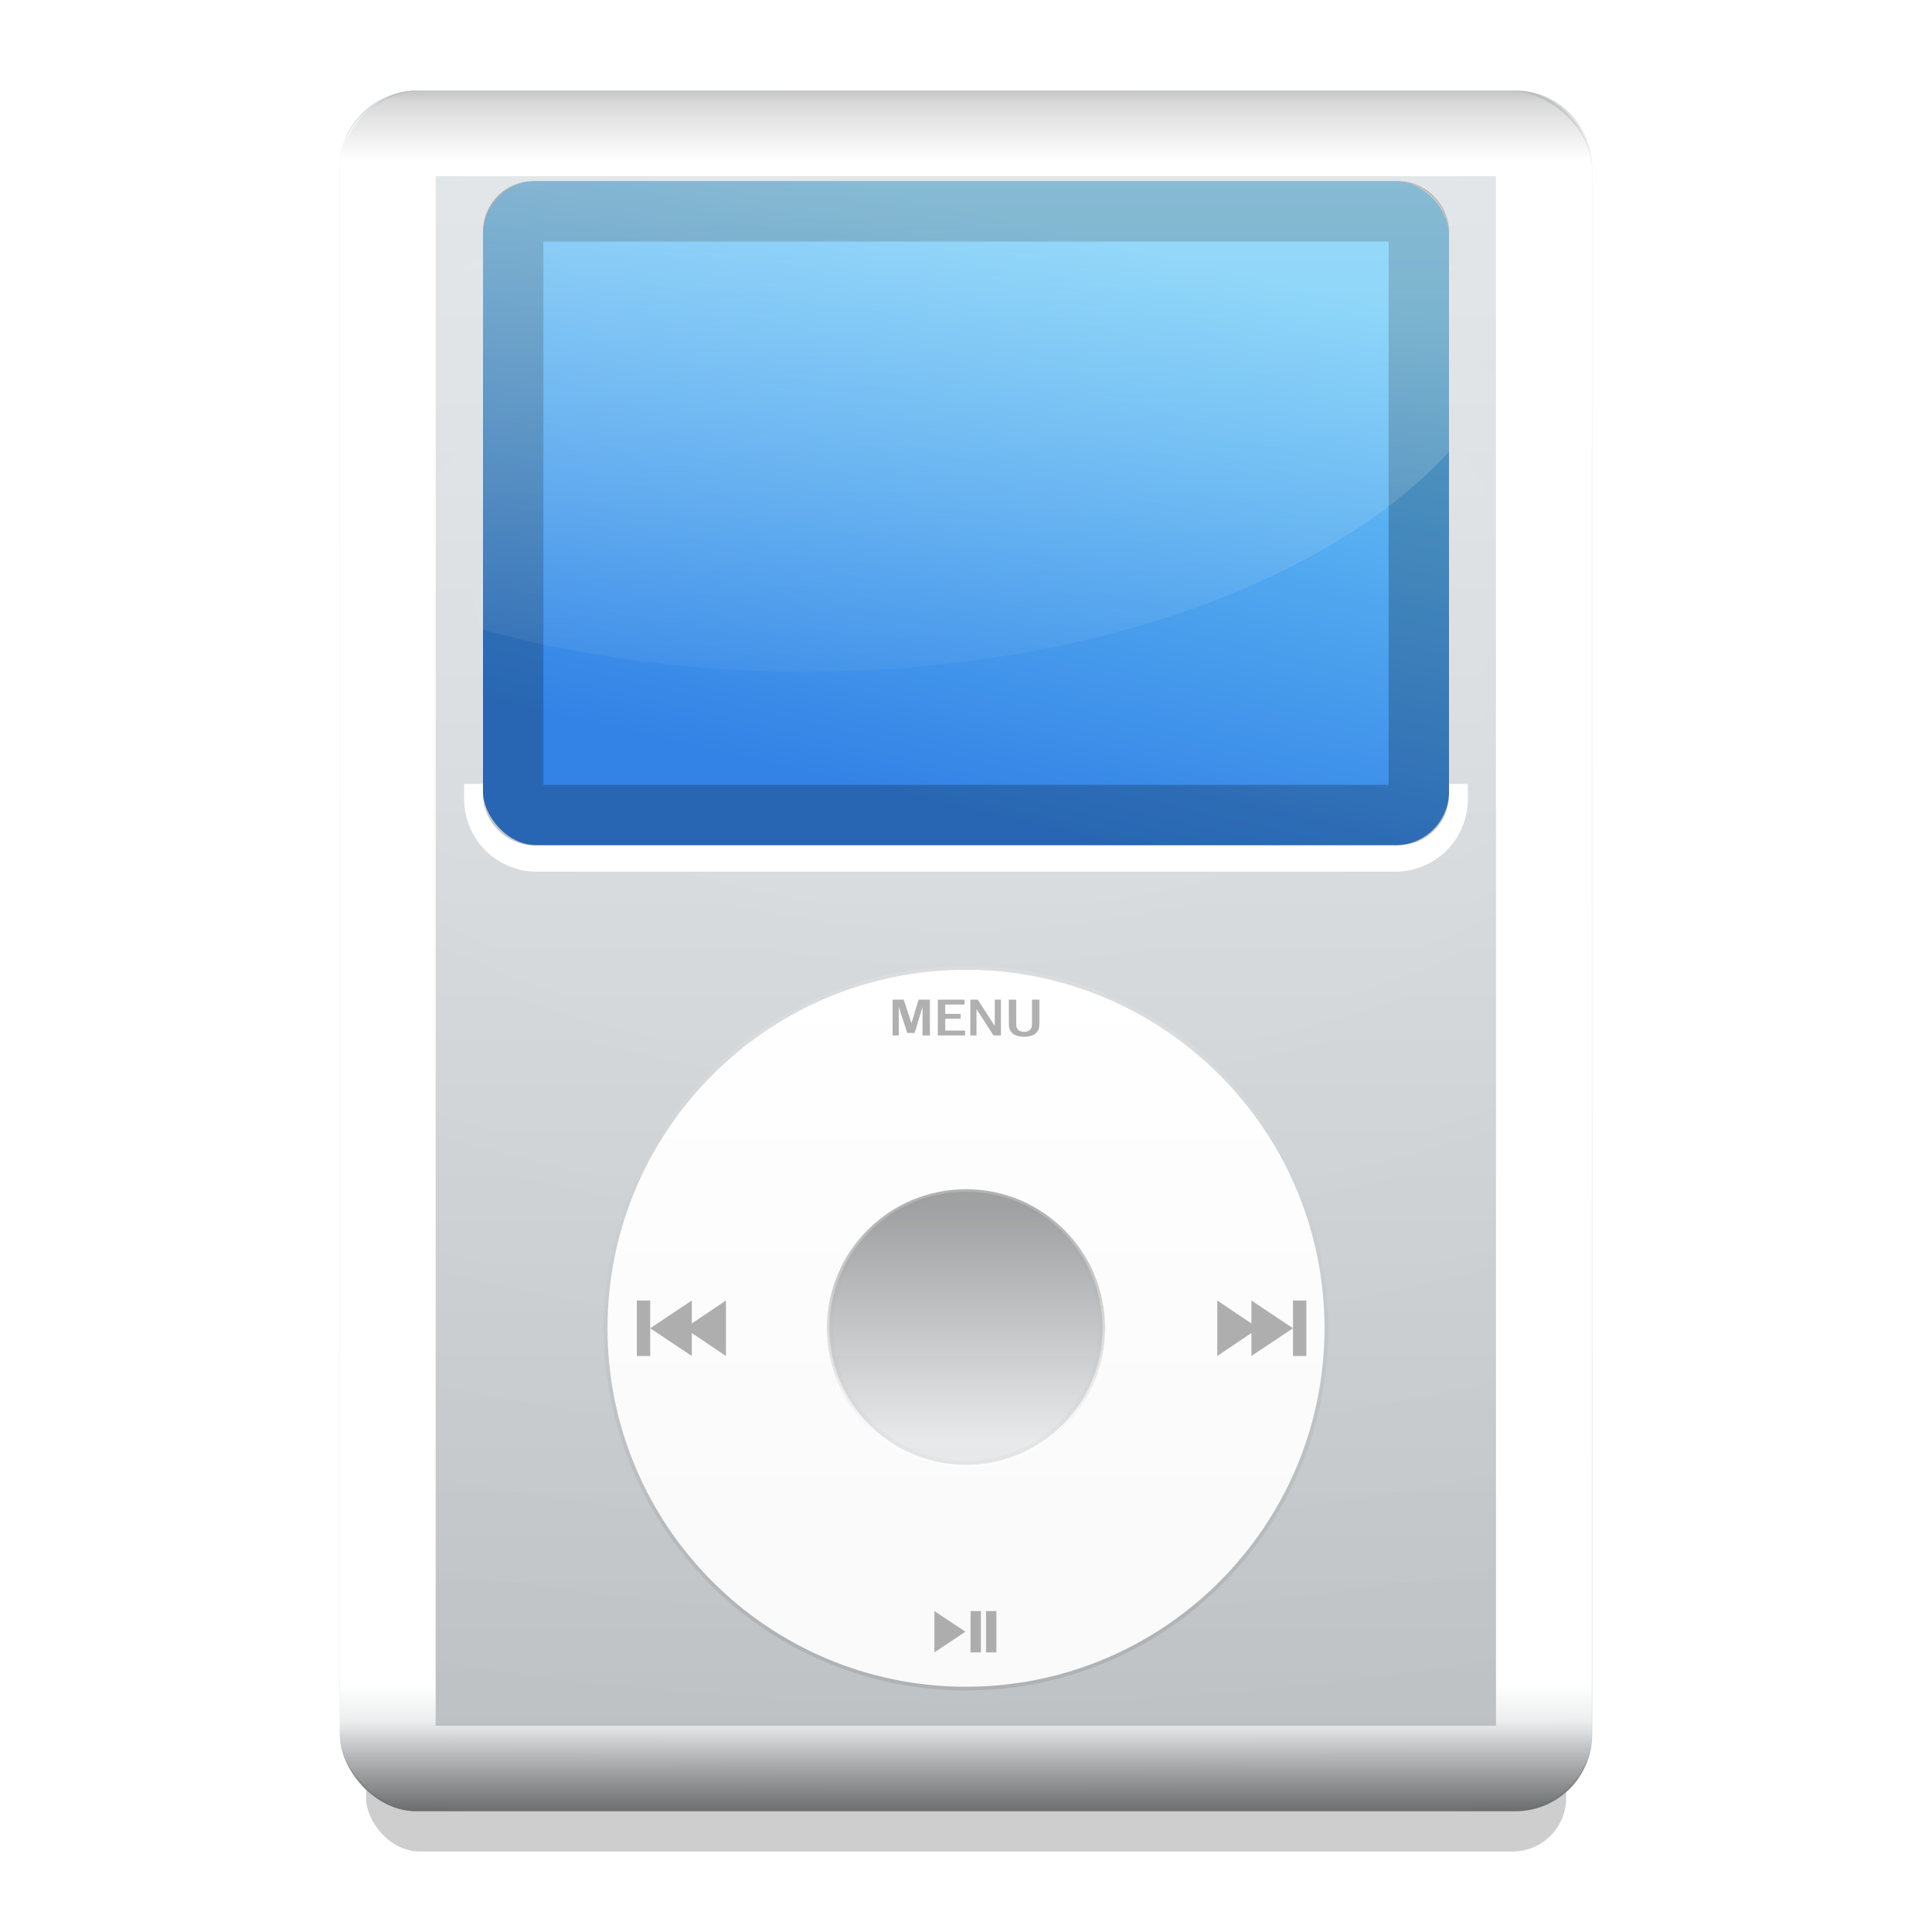 <?xml version="1.0" encoding="UTF-8" standalone="no"?>
<!-- Created with Inkscape (http://www.inkscape.org/) -->
<svg
   xmlns:dc="http://purl.org/dc/elements/1.1/"
   xmlns:cc="http://web.resource.org/cc/"
   xmlns:rdf="http://www.w3.org/1999/02/22-rdf-syntax-ns#"
   xmlns:svg="http://www.w3.org/2000/svg"
   xmlns="http://www.w3.org/2000/svg"
   xmlns:xlink="http://www.w3.org/1999/xlink"
   xmlns:sodipodi="http://sodipodi.sourceforge.net/DTD/sodipodi-0.dtd"
   xmlns:inkscape="http://www.inkscape.org/namespaces/inkscape"
   width="128"
   height="128"
   id="svg2"
   sodipodi:version="0.32"
   inkscape:version="0.45.1"
   version="1.0"
   sodipodi:docbase="/home/david/Icons/Oxygen/trunk/scalable/devices/small/32x32"
   sodipodi:docname="multimedia-player-ipod.svgz"
   inkscape:output_extension="org.inkscape.output.svgz.inkscape"
   inkscape:export-filename="/home/david/Icons/Oxygen/multimedia-player-apple-ipod.png"
   inkscape:export-xdpi="22.5"
   inkscape:export-ydpi="22.5">
  <defs
     id="defs4">
    <linearGradient
       inkscape:collect="always"
       id="linearGradient3221">
      <stop
         style="stop-color:#fdffff;stop-opacity:1;"
         offset="0"
         id="stop3223" />
      <stop
         style="stop-color:#fdffff;stop-opacity:0;"
         offset="1"
         id="stop3225" />
    </linearGradient>
    <linearGradient
       inkscape:collect="always"
       id="linearGradient2235">
      <stop
         style="stop-color:#6ecaf7;stop-opacity:1"
         offset="0"
         id="stop2237" />
      <stop
         style="stop-color:#3383e6;stop-opacity:1"
         offset="1"
         id="stop2239" />
    </linearGradient>
    <linearGradient
       inkscape:collect="always"
       id="linearGradient3431">
      <stop
         style="stop-color:#ffffff;stop-opacity:1;"
         offset="0"
         id="stop3433" />
      <stop
         style="stop-color:#fafafa;stop-opacity:1"
         offset="1"
         id="stop3435" />
    </linearGradient>
    <linearGradient
       inkscape:collect="always"
       id="linearGradient3383">
      <stop
         style="stop-color:#000000;stop-opacity:1;"
         offset="0"
         id="stop3385" />
      <stop
         style="stop-color:#ffffff;stop-opacity:1"
         offset="1"
         id="stop3387" />
    </linearGradient>
    <linearGradient
       inkscape:collect="always"
       id="linearGradient3368">
      <stop
         style="stop-color:#7b7b7b;stop-opacity:1"
         offset="0"
         id="stop3370" />
      <stop
         style="stop-color:#ffffff;stop-opacity:1"
         offset="1"
         id="stop3372" />
    </linearGradient>
    <linearGradient
       id="linearGradient3323"
       inkscape:collect="always">
      <stop
         id="stop3325"
         offset="0"
         style="stop-color:#b9bdc0;stop-opacity:1" />
      <stop
         id="stop3327"
         offset="1"
         style="stop-color:#dce0e3;stop-opacity:1" />
    </linearGradient>
    <linearGradient
       inkscape:collect="always"
       id="linearGradient3315">
      <stop
         style="stop-color:#ffffff;stop-opacity:1;"
         offset="0"
         id="stop3317" />
      <stop
         style="stop-color:#ffffff;stop-opacity:0;"
         offset="1"
         id="stop3319" />
    </linearGradient>
    <linearGradient
       inkscape:collect="always"
       id="linearGradient3295">
      <stop
         style="stop-color:#000000;stop-opacity:1;"
         offset="0"
         id="stop3297" />
      <stop
         style="stop-color:#000000;stop-opacity:0;"
         offset="1"
         id="stop3299" />
    </linearGradient>
    <linearGradient
       inkscape:collect="always"
       id="linearGradient3226">
      <stop
         style="stop-color:#ffffff;stop-opacity:1;"
         offset="0"
         id="stop3228" />
      <stop
         style="stop-color:#000000;stop-opacity:0"
         offset="1"
         id="stop3230" />
    </linearGradient>
    <linearGradient
       inkscape:collect="always"
       id="linearGradient3152">
      <stop
         style="stop-color:#b8bcbf;stop-opacity:1;"
         offset="0"
         id="stop3154" />
      <stop
         style="stop-color:#dce0e3;stop-opacity:1"
         offset="1"
         id="stop3156" />
    </linearGradient>
    <linearGradient
       inkscape:collect="always"
       xlink:href="#linearGradient3323"
       id="linearGradient3158"
       x1="68.105"
       y1="115.305"
       x2="68.105"
       y2="10.401"
       gradientUnits="userSpaceOnUse"
       gradientTransform="matrix(1.152,0,0,1,-9.748,0)" />
    <clipPath
       clipPathUnits="userSpaceOnUse"
       id="clipPath3218">
      <rect
         ry="5.065"
         rx="5.065"
         y="6"
         x="27"
         height="114"
         width="74"
         id="rect3220"
         style="opacity:1;fill:url(#linearGradient3222);fill-opacity:1;stroke:none;stroke-width:2.5;stroke-linecap:round;stroke-linejoin:miter;stroke-miterlimit:4;stroke-dasharray:none;stroke-opacity:1" />
    </clipPath>
    <linearGradient
       inkscape:collect="always"
       xlink:href="#linearGradient3152"
       id="linearGradient3222"
       gradientUnits="userSpaceOnUse"
       gradientTransform="matrix(1.028,0,0,1,-1.778,0)"
       x1="68.105"
       y1="115.305"
       x2="68.105"
       y2="10.401" />
    <filter
       inkscape:collect="always"
       id="filter3283">
      <feGaussianBlur
         inkscape:collect="always"
         stdDeviation="2.78"
         id="feGaussianBlur3285" />
    </filter>
    <linearGradient
       inkscape:collect="always"
       xlink:href="#linearGradient3226"
       id="linearGradient3291"
       gradientUnits="userSpaceOnUse"
       gradientTransform="matrix(2.216,0,0,1,-77.838,0)"
       x1="59.321"
       y1="111.619"
       x2="59.321"
       y2="120.059" />
    <mask
       maskUnits="userSpaceOnUse"
       id="mask3287">
      <rect
         ry="5.065"
         rx="5.065"
         y="6"
         x="-18"
         height="114"
         width="164"
         id="rect3289"
         style="opacity:1;fill:url(#linearGradient3291);fill-opacity:1;stroke:none;stroke-width:2.5;stroke-linecap:round;stroke-linejoin:miter;stroke-miterlimit:4;stroke-dasharray:none;stroke-opacity:1;filter:url(#filter3283)" />
    </mask>
    <linearGradient
       inkscape:collect="always"
       xlink:href="#linearGradient3295"
       id="linearGradient3301"
       x1="64"
       y1="120"
       x2="64"
       y2="114.063"
       gradientUnits="userSpaceOnUse" />
    <linearGradient
       inkscape:collect="always"
       xlink:href="#linearGradient3295"
       id="linearGradient3305"
       gradientUnits="userSpaceOnUse"
       x1="64"
       y1="120"
       x2="64"
       y2="115.427"
       gradientTransform="matrix(1.121,0,0,1,-7.755,-126)" />
    <radialGradient
       inkscape:collect="always"
       xlink:href="#linearGradient3315"
       id="radialGradient3321"
       cx="65.01"
       cy="-43.322"
       fx="65.01"
       fy="-43.322"
       r="37"
       gradientTransform="matrix(4.415,0,0,2.567,-223.505,72.988)"
       gradientUnits="userSpaceOnUse" />
    <filter
       inkscape:collect="always"
       id="filter3353">
      <feGaussianBlur
         inkscape:collect="always"
         stdDeviation="1.88"
         id="feGaussianBlur3355" />
    </filter>
    <linearGradient
       inkscape:collect="always"
       xlink:href="#linearGradient3368"
       id="linearGradient3374"
       x1="64"
       y1="81.076"
       x2="64"
       y2="94.529"
       gradientUnits="userSpaceOnUse"
       gradientTransform="matrix(1.152,0,0,1.152,-9.706,-13.346)" />
    <linearGradient
       inkscape:collect="always"
       xlink:href="#linearGradient3383"
       id="linearGradient3389"
       x1="65.845"
       y1="69.403"
       x2="65.845"
       y2="104.224"
       gradientUnits="userSpaceOnUse" />
    <filter
       inkscape:collect="always"
       id="filter3427">
      <feGaussianBlur
         inkscape:collect="always"
         stdDeviation="0.86"
         id="feGaussianBlur3429" />
    </filter>
    <linearGradient
       inkscape:collect="always"
       xlink:href="#linearGradient3431"
       id="linearGradient3437"
       x1="79"
       y1="66.864"
       x2="79"
       y2="100"
       gradientUnits="userSpaceOnUse"
       gradientTransform="matrix(1.131,0,0,1.131,-8.381,-11.524)" />
    <filter
       inkscape:collect="always"
       id="filter3439">
      <feGaussianBlur
         inkscape:collect="always"
         stdDeviation="0.171"
         id="feGaussianBlur3441" />
    </filter>
    <filter
       inkscape:collect="always"
       id="filter3443">
      <feGaussianBlur
         inkscape:collect="always"
         stdDeviation="0.94"
         id="feGaussianBlur3445" />
    </filter>
    <filter
       inkscape:collect="always"
       x="-0.352"
       width="1.704"
       y="-0.504"
       height="2.008"
       id="filter3539">
      <feGaussianBlur
         inkscape:collect="always"
         stdDeviation="9.241"
         id="feGaussianBlur3541" />
    </filter>
    <filter
       inkscape:collect="always"
       id="filter3224">
      <feGaussianBlur
         inkscape:collect="always"
         stdDeviation="1.86"
         id="feGaussianBlur3226" />
    </filter>
    <linearGradient
       inkscape:collect="always"
       xlink:href="#linearGradient2235"
       id="linearGradient2241"
       x1="75.673"
       y1="16.492"
       x2="66.932"
       y2="54.395"
       gradientUnits="userSpaceOnUse" />
    <linearGradient
       inkscape:collect="always"
       xlink:href="#linearGradient2235"
       id="linearGradient3218"
       gradientUnits="userSpaceOnUse"
       x1="75.673"
       y1="16.492"
       x2="66.932"
       y2="54.395" />
    <linearGradient
       inkscape:collect="always"
       xlink:href="#linearGradient3221"
       id="linearGradient3227"
       x1="59.703"
       y1="11.999"
       x2="59.703"
       y2="49.64"
       gradientUnits="userSpaceOnUse" />
  </defs>
  <sodipodi:namedview
     id="base"
     pagecolor="#ffffff"
     bordercolor="#666666"
     borderopacity="1.0"
     gridtolerance="10000"
     guidetolerance="10"
     objecttolerance="10"
     inkscape:pageopacity="0.0"
     inkscape:pageshadow="2"
     inkscape:zoom="4.9453125"
     inkscape:cx="64"
     inkscape:cy="64"
     inkscape:document-units="px"
     inkscape:current-layer="layer1"
     width="128px"
     height="128px"
     borderlayer="true"
     showgrid="true"
     gridspacingx="4px"
     gridspacingy="4px"
     gridempspacing="2"
     showborder="false"
     inkscape:window-width="748"
     inkscape:window-height="732"
     inkscape:window-x="0"
     inkscape:window-y="0" />
  <g
     inkscape:label="Layer 1"
     inkscape:groupmode="layer"
     id="layer1">
    <rect
       ry="16.989"
       rx="2.818"
       y="99"
       x="32.5"
       height="44"
       width="63"
       id="rect3465"
       style="opacity:0.44;fill:#000000;fill-opacity:1;stroke:none;stroke-width:2.5;stroke-linecap:round;stroke-linejoin:miter;stroke-miterlimit:4;stroke-dasharray:none;stroke-opacity:1;filter:url(#filter3539)"
       transform="matrix(1.262,0,0,0.209,-16.758,92.781)" />
    <rect
       style="opacity:1;fill:url(#linearGradient3158);fill-opacity:1;stroke:none;stroke-width:2.5;stroke-linecap:round;stroke-linejoin:miter;stroke-miterlimit:4;stroke-dasharray:none;stroke-opacity:1"
       id="rect2170"
       width="82.967"
       height="114"
       x="22.517"
       y="6"
       rx="5.065"
       ry="5.065" />
    <rect
       transform="scale(1,-1)"
       ry="5.065"
       rx="5.065"
       y="-120"
       x="22.517"
       height="114"
       width="82.967"
       id="rect3313"
       style="opacity:0.32;fill:url(#radialGradient3321);fill-opacity:1;stroke:none;stroke-width:2.5;stroke-linecap:round;stroke-linejoin:miter;stroke-miterlimit:4;stroke-dasharray:none;stroke-opacity:1" />
    <rect
       ry="5.065"
       rx="4.517"
       y="6"
       x="27"
       height="114"
       width="74"
       id="rect3166"
       style="opacity:1;fill:none;fill-opacity:1;stroke:#ffffff;stroke-width:11.333;stroke-linecap:round;stroke-linejoin:miter;stroke-miterlimit:4;stroke-dasharray:none;stroke-opacity:1;filter:url(#filter3224)"
       clip-path="url(#clipPath3218)"
       mask="url(#mask3287)"
       transform="matrix(1.121,0,0,1,-7.755,0)" />
    <rect
       ry="5.065"
       rx="4.517"
       y="6"
       x="27"
       height="114"
       width="74"
       id="rect3293"
       style="opacity:0.653;fill:url(#linearGradient3301);fill-opacity:1;stroke:none;stroke-width:2.5;stroke-linecap:round;stroke-linejoin:miter;stroke-miterlimit:4;stroke-dasharray:none;stroke-opacity:1;filter:url(#filter3353)"
       transform="matrix(1.121,0,0,1,-7.755,0)" />
    <rect
       style="opacity:0.185;fill:url(#linearGradient3305);fill-opacity:1;stroke:none;stroke-width:2.5;stroke-linecap:round;stroke-linejoin:miter;stroke-miterlimit:4;stroke-dasharray:none;stroke-opacity:1"
       id="rect3303"
       width="82.967"
       height="114"
       x="22.517"
       y="-120"
       rx="5.065"
       ry="5.065"
       transform="scale(1,-1)" />
    <rect
       mask="url(#mask3287)"
       clip-path="url(#clipPath3218)"
       style="opacity:0.542;fill:none;fill-opacity:1;stroke:#000000;stroke-width:3.778;stroke-linecap:round;stroke-linejoin:miter;stroke-miterlimit:4;stroke-dasharray:none;stroke-opacity:1;filter:url(#filter3443)"
       id="rect3307"
       width="74"
       height="114"
       x="27"
       y="6"
       rx="4.517"
       ry="5.065"
       transform="matrix(1.121,0,0,1,-7.755,0)" />
    <path
       id="path3381"
       d="M 64,67 C 52.408,67 43,76.408 43,88 C 43,99.592 52.408,109 64,109 C 75.592,109 85,99.592 85,88 C 85,76.408 75.592,67 64,67 z M 64,80 C 68.416,80 72,83.584 72,88 C 72,92.416 68.416,96 64,96 C 59.584,96 56,92.416 56,88 C 56,83.584 59.584,80 64,80 z "
       style="opacity:0.295;fill:none;fill-opacity:1;stroke:url(#linearGradient3389);stroke-width:0.442;stroke-linecap:round;stroke-linejoin:miter;stroke-miterlimit:4;stroke-dasharray:none;stroke-opacity:1;filter:url(#filter3427)"
       transform="matrix(1.131,0,0,-1.131,-8.381,187.524)" />
    <path
       style="opacity:1;fill:url(#linearGradient3437);fill-opacity:1;stroke:none;stroke-width:4;stroke-linecap:round;stroke-linejoin:miter;stroke-miterlimit:4;stroke-dasharray:none;stroke-opacity:1"
       d="M 64,64.25 C 50.89,64.25 40.25,74.89 40.25,88 C 40.25,101.11 50.89,111.75 64,111.75 C 77.11,111.75 87.75,101.11 87.75,88 C 87.75,74.89 77.11,64.25 64,64.25 z M 64,78.952 C 68.994,78.952 73.048,83.006 73.048,88 C 73.048,92.994 68.994,97.048 64,97.048 C 59.006,97.048 54.952,92.994 54.952,88 C 54.952,83.006 59.006,78.952 64,78.952 z "
       id="path3147" />
    <path
       style="opacity:0.57;fill:url(#linearGradient3374);fill-opacity:1;stroke:none;stroke-width:2.5;stroke-linecap:round;stroke-linejoin:miter;stroke-miterlimit:4;stroke-dasharray:none;stroke-opacity:1"
       d="M 64,78.787 C 58.914,78.787 54.787,82.914 54.787,88 C 54.787,93.086 58.914,97.213 64,97.213 C 69.086,97.213 73.213,93.086 73.213,88 C 73.213,82.914 69.086,78.787 64,78.787 z "
       id="rect3363"
       sodipodi:nodetypes="csssc" />
    <path
       style="font-size:20px;font-style:normal;font-weight:normal;opacity:0.31;fill:#000000;fill-opacity:1;stroke:none;stroke-width:1px;stroke-linecap:butt;stroke-linejoin:miter;stroke-opacity:1;font-family:Aurulent Sans"
       d="M 61.609,68.601 L 61.609,66.229 L 60.86,66.229 L 60.386,67.789 L 59.875,66.229 L 59.136,66.229 L 59.136,68.601 L 59.545,68.601 L 59.545,66.719 L 60.108,68.434 L 60.598,68.434 L 61.119,66.716 L 61.119,68.601 L 61.609,68.601 M 63.939,68.601 L 63.939,68.277 L 62.624,68.277 L 62.624,67.495 L 63.641,67.495 L 63.641,67.171 L 62.624,67.171 L 62.624,66.553 L 63.899,66.553 L 63.899,66.229 L 62.133,66.229 L 62.133,68.601 L 63.939,68.601 M 64.695,68.601 L 64.695,66.86 L 65.824,68.601 L 66.315,68.601 L 66.315,66.229 L 65.906,66.229 L 65.906,67.972 L 64.777,66.229 L 64.286,66.229 L 64.286,68.601 L 64.695,68.601 M 68.864,67.688 L 68.864,66.229 L 68.373,66.229 L 68.373,67.766 C 68.373,67.936 68.373,68.11 68.236,68.234 C 68.138,68.322 67.997,68.362 67.85,68.362 C 67.703,68.362 67.562,68.322 67.464,68.234 C 67.326,68.11 67.326,67.936 67.326,67.766 L 67.326,66.229 L 66.836,66.229 L 66.836,67.688 C 66.836,67.979 66.836,68.27 67.097,68.476 C 67.294,68.63 67.575,68.686 67.85,68.686 C 68.125,68.686 68.406,68.63 68.602,68.476 C 68.864,68.27 68.864,67.979 68.864,67.688"
       id="text3543" />
    <path
       id="path3693"
       d="M 86.548,86.162 L 86.548,89.838 L 85.665,89.838 L 85.665,88 L 85.665,86.162 L 86.548,86.162 z M 85.665,88 L 82.908,89.838 L 82.908,88.318 L 80.646,89.838 L 80.646,86.162 L 82.908,87.682 L 82.908,86.162 L 85.665,88 z "
       style="opacity:0.31;fill:#000000;fill-opacity:1;fill-rule:evenodd;stroke:none;stroke-width:1px;stroke-linecap:butt;stroke-linejoin:miter;stroke-opacity:1" />
    <path
       style="opacity:0.31;fill:#000000;fill-opacity:1;fill-rule:evenodd;stroke:none;stroke-width:1px;stroke-linecap:butt;stroke-linejoin:miter;stroke-opacity:1"
       d="M 42.194,86.162 L 42.194,89.838 L 43.077,89.838 L 43.077,88 L 43.077,86.162 L 42.194,86.162 z M 43.077,88 L 45.834,89.838 L 45.834,88.318 L 48.096,89.838 L 48.096,86.162 L 45.834,87.682 L 45.834,86.162 L 43.077,88 z "
       id="path3658" />
    <g
       id="g3679"
       transform="matrix(0.342,0,0,0.342,114.576,125.891)"
       style="opacity:0.31">
      <path
         style="fill:#000000;fill-opacity:1;fill-rule:evenodd;stroke:none;stroke-width:1px;stroke-linecap:butt;stroke-linejoin:miter;stroke-opacity:1"
         d="M -154,-56 L -154,-48 L -148,-52.01 L -154,-56 z "
         id="path3666"
         sodipodi:nodetypes="cccc" />
      <rect
         style="opacity:1;fill:#000000;fill-opacity:1;stroke:none;stroke-width:0.5;stroke-linecap:round;stroke-linejoin:miter;stroke-miterlimit:4;stroke-dasharray:none;stroke-opacity:1"
         id="rect3668"
         width="2"
         height="8"
         x="-144"
         y="-56" />
      <rect
         y="-56"
         x="-147"
         height="8"
         width="2"
         id="rect3677"
         style="opacity:1;fill:#000000;fill-opacity:1;stroke:none;stroke-width:0.5;stroke-linecap:round;stroke-linejoin:miter;stroke-miterlimit:4;stroke-dasharray:none;stroke-opacity:1" />
    </g>
    <g
       transform="matrix(0.453,0,0,0.404,117.035,115.453)"
       style="opacity:0.31"
       id="g3684" />
    <path
       style="opacity:1;fill:#ffffff;fill-opacity:1;stroke:#ffffff;stroke-width:2.5;stroke-linecap:round;stroke-linejoin:miter;stroke-miterlimit:4;stroke-dasharray:none;stroke-opacity:1;filter:url(#filter3439)"
       d="M 32,51.938 L 32,52.938 C 32,54.907 33.593,56.5 35.562,56.5 L 92.438,56.5 C 94.407,56.5 96,54.907 96,52.938 L 96,51.938 C 96,53.907 94.407,55.5 92.438,55.5 L 35.562,55.5 C 33.593,55.5 32,53.907 32,51.938 z "
       id="rect3376" />
    <rect
       ry="3.556"
       rx="3.556"
       y="12"
       x="32"
       height="44"
       width="64"
       id="rect2172"
       style="opacity:1;fill:url(#linearGradient2241);fill-opacity:1.0;stroke:none;stroke-width:2.5;stroke-linecap:round;stroke-linejoin:miter;stroke-miterlimit:4;stroke-dasharray:none;stroke-opacity:1" />
    <rect
       style="opacity:0.222;fill:none;fill-opacity:1;stroke:#000000;stroke-width:4;stroke-linecap:round;stroke-linejoin:miter;stroke-miterlimit:4;stroke-dasharray:none;stroke-opacity:1"
       id="rect3212"
       width="60"
       height="40"
       x="34"
       y="14"
       rx="1.331"
       ry="1.331" />
    <path
       style="opacity:0.294;fill:url(#linearGradient3227);fill-opacity:1.0;stroke:none;stroke-width:2.5;stroke-linecap:round;stroke-linejoin:miter;stroke-miterlimit:4;stroke-dasharray:none;stroke-opacity:1"
       d="M 35.562 12 C 33.593 12 32 13.593 32 15.562 L 32 41.719 C 38.417 43.493 45.638 44.5 53.281 44.5 C 71.892 44.5 88.028 38.58 96 29.938 L 96 15.562 C 96 13.593 94.407 12 92.438 12 L 35.562 12 z "
       id="rect3216" />
  </g>
</svg>
